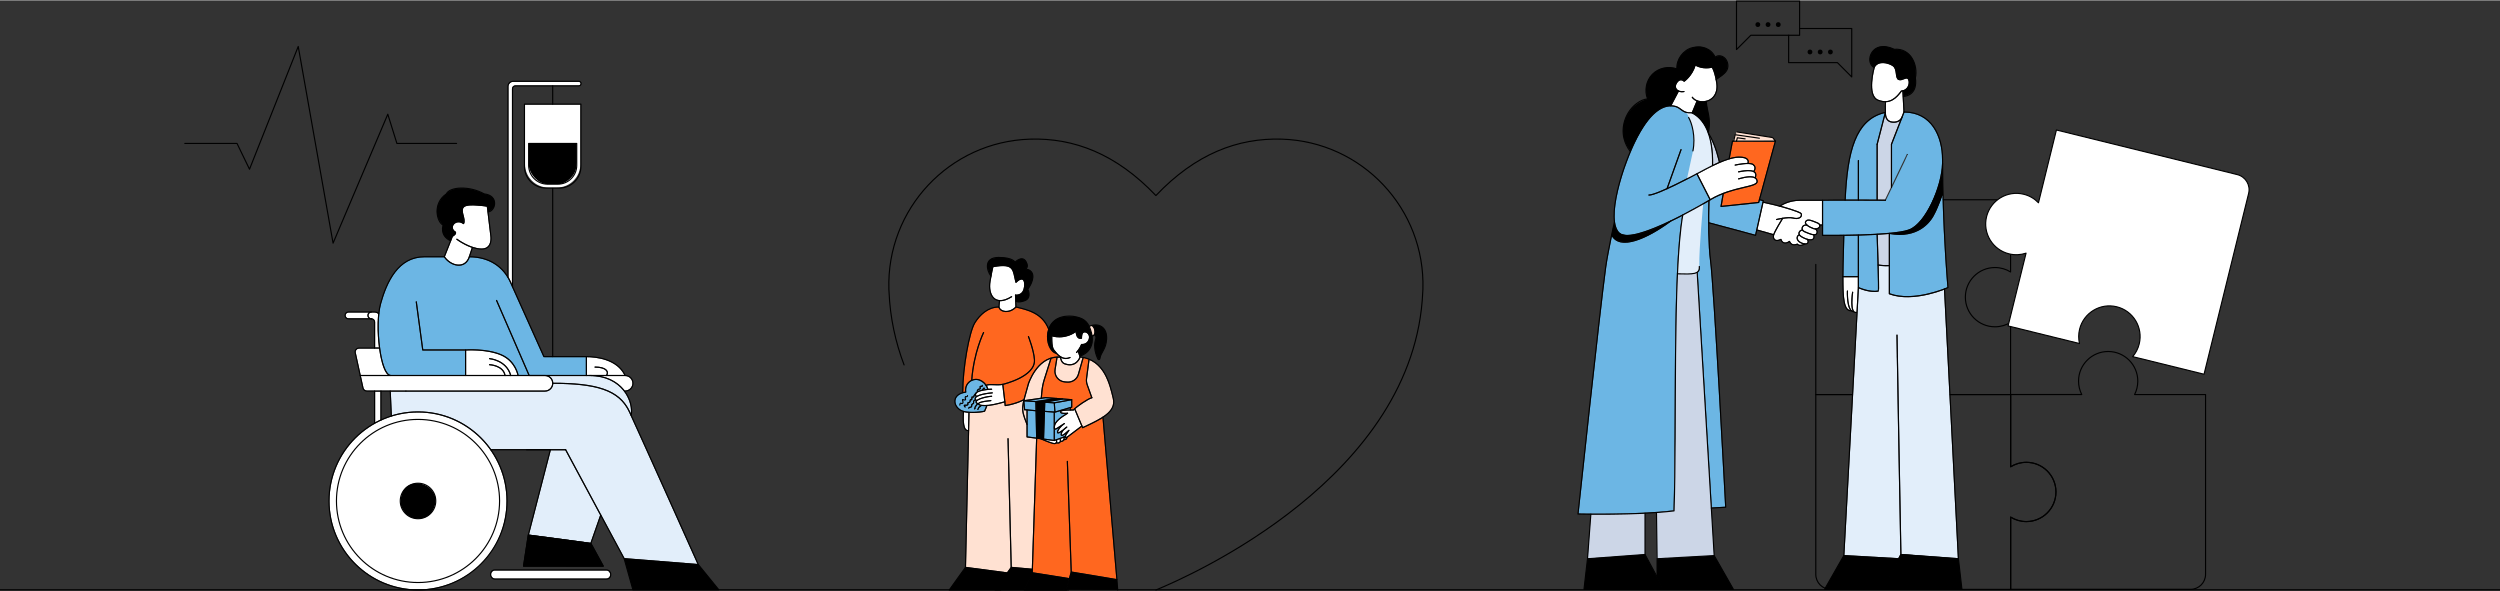<?xml version="1.0" encoding="UTF-8"?>
<svg width="1400px" height="331px" xmlns="http://www.w3.org/2000/svg" viewBox="0 0 1800 425.06">
  <rect x="0" y="0" width="1800" height="425.06" fill="#333333" stroke="none"/>
  <defs>
    <style>.cls-1{fill:#ff671f;}.cls-1,.cls-2,.cls-3,.cls-4,.cls-5,.cls-6,.cls-7{stroke-width:0px;}.cls-2{fill:#6cb6e4;}.cls-3{fill:#ccd6e7;}.cls-8,.cls-9{stroke-width:.83px;}.cls-8,.cls-9,.cls-10{stroke:#000;stroke-linecap:round;stroke-linejoin:round;}.cls-8,.cls-7{fill:#fff;}.cls-4{fill:#ffe1d2;}.cls-5{fill:#e2eefa;}.cls-6{fill:#000;}.cls-9,.cls-10{fill:none;}.cls-10{stroke-width:1.06px;}</style>
  </defs>
  <g id="Bakgrunn">
    <polyline class="cls-9" points="133.08 103.02 170.65 103.02 179.64 121.58 214.73 33.19 239.81 174.82 279.21 81.99 285.77 103.02 328.72 103.02"></polyline>
    <path class="cls-7" d="M250.92,228.91c-1.14,0-2.07-.93-2.07-2.07s.93-2.07,2.07-2.07h14.47c-.54.53-.87,1.26-.87,2.07s.34,1.54.88,2.07h-14.47Z"></path>
    <path class="cls-7" d="M267.4,228.91c-1.14,0-2.07-.93-2.07-2.07s.93-2.07,2.07-2.07h2.16c.99,0,1.95.35,2.72.97-.75,7.28-.48,16.22.55,24.19h-2.73v-18.31c0-1.49-1.22-2.71-2.71-2.71Z"></path>
    <path class="cls-7" d="M270.11,281.73h3.79v20.17c-1.29.6-2.55,1.22-3.79,1.9v-22.08Z"></path>
    <path class="cls-9" d="M267.4,229.32c-1.37,0-2.48-1.11-2.48-2.48h0c0-1.37,1.11-2.48,2.48-2.48"></path>
    <path class="cls-9" d="M832.24,424.53c25.01-10.25,186.6-81.55,192.15-214.7.03-.59.08-1.18.1-1.78,1.8-57.91-43.69-106.32-101.6-108.12-31.59-.98-62.02,10.52-90.65,40.62-28.63-30.1-59.06-41.6-90.65-40.62-57.91,1.8-103.4,50.21-101.6,108.12.02.6.07,1.18.1,1.78.78,18.78,4.67,36.33,10.84,52.65"></path>
    <polyline class="cls-9" points="1287.82 25.14 1287.82 44.85 1322.95 44.85 1333.25 55.15 1333.25 44.85 1333.25 43.36 1333.25 20.25 1295.71 20.25"></polyline>
    <circle class="cls-6" cx="1303.18" cy="37.17" r="1.74"></circle>
    <circle class="cls-6" cx="1310.53" cy="37.17" r="1.74"></circle>
    <circle class="cls-6" cx="1317.89" cy="37.17" r="1.74"></circle>
    <polygon class="cls-9" points="1295.71 .53 1295.71 25.14 1260.57 25.14 1250.28 35.43 1250.28 25.14 1250.28 23.65 1250.28 .53 1295.71 .53"></polygon>
    <circle class="cls-6" cx="1280.35" cy="17.45" r="1.74"></circle>
    <circle class="cls-6" cx="1272.99" cy="17.45" r="1.74"></circle>
    <circle class="cls-6" cx="1265.64" cy="17.45" r="1.74"></circle>
    <path class="cls-9" d="M1539.21,274.17c0,3.48-.84,6.76-2.31,9.65h51.1v129.43c0,5.97-4.84,10.81-10.81,10.81h-129.43v-51.96c3.25,2.01,7.09,3.17,11.19,3.17,11.78,0,21.33-9.55,21.33-21.34s-9.55-21.33-21.33-21.33c-4.11,0-7.94,1.17-11.19,3.17v-51.97h51.1c-1.48-2.9-2.31-6.18-2.31-9.65,0-11.78,9.55-21.33,21.33-21.33s21.33,9.55,21.33,21.33h0Z"></path>
    <path class="cls-9" d="M1382.53,143.59h65.09v51.98h0c-3.26-2.03-7.11-3.2-11.23-3.2-11.78,0-21.33,9.55-21.33,21.34s9.55,21.33,21.33,21.33c4.12,0,7.97-1.17,11.23-3.2v51.98h-51.1c1.48-2.9,2.31-6.18,2.31-9.65,0-11.78-9.55-21.33-21.33-21.33s-21.33,9.55-21.33,21.33c0,3.48.84,6.76,2.31,9.65h-51.1v-93.69"></path>
    <path class="cls-9" d="M1398.82,274.17c0,3.48-.84,6.76-2.31,9.65h51.1v52.06c3.29-2.06,7.17-3.26,11.34-3.26,11.78,0,21.33,9.55,21.33,21.33s-9.55,21.34-21.33,21.34c-4.17,0-8.05-1.2-11.34-3.27v52.06h-129.43c-5.97,0-10.81-4.84-10.81-10.81v-129.43h51.1c-1.48-2.9-2.31-6.18-2.31-9.65,0-11.78,9.55-21.33,21.33-21.33s21.33,9.55,21.33,21.33h0Z"></path>
    <path class="cls-8" d="M1610.83,125.45c6,1.48,9.67,7.55,8.19,13.55l-32.11,130.2-51.4-12.68c2.2-2.55,3.86-5.64,4.72-9.14,2.92-11.85-4.31-23.83-16.17-26.75-11.85-2.92-23.83,4.31-26.75,16.16-.86,3.5-.83,7-.07,10.29l-51.41-12.67,12.92-52.39c-3.83,1.28-8.05,1.53-12.26.49-11.85-2.92-19.09-14.9-16.17-26.75,2.92-11.85,14.9-19.09,26.75-16.16,4.21,1.03,7.83,3.21,10.62,6.13l12.92-52.39,130.2,32.11h0Z"></path>
  </g>
  <g id="Blå_oransje">
    <path class="cls-2" d="M1231.16,187.01c2.52,18.82,10.45,168.57,10.92,177.55l-9.54.55-10.15-169.09s-.01-.04-.02-.07c.17-.13.34-.26.49-.42.84-.89,1.18-2.18,1.03-3.93-.02-.23-.22-.39-.45-.38-.23.02-.4.22-.38.45.13,1.52-.12,2.57-.8,3.29-1.73,1.84-6.29,1.72-13.85,1.53h-.2c.78-16.77,1.95-31.26,3.74-41.65,8.21-4.27,15.07-8.25,18.05-10.02-.46,13.26-.16,32.39,1.15,42.17Z"></path>
    <path class="cls-7" d="M1251.8,113.29c4.08-.08,5.6.89,6.16,1.72.65.95.23,1.98.22,2.02,0,0,0,0,0,.01-3.86.04-8.64,1.09-8.93,1.16-.22.05-.36.27-.31.49s.27.36.49.31c2.8-.63,10.51-1.95,12.5-.49.76.55,1.19,1.2,1.27,1.93.11.98-.42,1.89-.71,2.31-2.06-.85-5.61-.76-10.78.3-.22.05-.37.26-.32.49.05.22.26.37.49.32,6.26-1.28,10.09-1.14,11.4.4.57.67.62,1.69.2,3-2.21-1.07-6.07-.8-11.8.87-.22.06-.34.29-.28.51.06.22.29.34.51.28,5.83-1.69,9.73-1.94,11.61-.72.7.45,1.09,1.1,1.21,1.97.26,1.9-3.71,2.84-9.2,4.13-6.51,1.53-15.4,3.63-24.02,8.69l-9.18-17.99c.63-.34,1.3-.69,2-1.06,7.86-4.19,19.73-10.51,27.47-10.65Z"></path>
    <path class="cls-7" d="M1233.56,69.13c-1.73,2.11-4.28,3.34-7.18,3.47-1.75.08-3.14-.19-4.22-.58,0,0-.01,0-.02-.01,0,0-.02,0-.03,0-2.3-.86-3.23-2.33-3.29-2.42-.12-.19-.37-.26-.57-.14-.19.12-.26.37-.14.56.06.1,1.01,1.62,3.32,2.61l-3.31,7.97c-.06-.02-.12-.04-.18-.03-3.91.31-5.64-.99-7.48-2.37-1.08-.81-2.2-1.66-3.78-2.12-.97-.28-2.02-.47-3.14-.53l5.14-9.77c1.09.42,2.41.54,3.83.29.22-.04.37-.25.33-.48-.04-.23-.25-.37-.48-.33-2.27.4-4.32-.25-5.23-1.66-.76-1.18-.59-2.71.44-4.2.79-1.14,1.65-1.75,2.54-1.81,1.23-.1,2.17.92,2.18.93.14.15.37.18.54.06.23-.16,5.63-4.04,7.97-11.47,4.99,2.8,10.43,1.76,11.77,1.44.47.81,2,3.87,3.08,10.92.6,3.92-.13,7.27-2.11,9.69Z"></path>
    <path class="cls-7" d="M1265.37,165.03l4.32-19.25c1.37.29,12.14,2.63,19.42,5.06,7.64,2.55,7.62,2.71,7.46,3.98-.06.48-.35.9-.84,1.23-1.05.7-2.76.81-4.67.28-3.6-.98-11.68.98-12.02,1.06-.22.05-.36.28-.3.5.05.19.21.31.4.31.03,0,.07,0,.1-.01.03,0,1.51-.36,3.45-.7-1.3,2.13-4.87,8.06-5.91,10.79l-11.4-3.25Z"></path>
    <path class="cls-7" d="M1301.21,174.56c-.49.52-1.88.75-4.19-.31-1.75-.8-2.74-2.04-2.66-3.33.05-.73.45-1.32,1.04-1.61.08.1.16.21.26.3.87.88,3.18,2.16,5.45,2.81.46.92.5,1.69.1,2.13Z"></path>
    <path class="cls-7" d="M1304.96,171.74c-.78.44-2.06.34-3.4-.02-.01,0-.03,0-.04-.01-2.13-.59-4.43-1.83-5.26-2.67-.83-.84-.63-1.63-.31-2.15.43-.71,1.24-1.12,1.7-1.05.31.41.75.78,1.37,1.05l.49.21c1.9.83,4.22,1.83,6.06,2.05.28,1.31.09,2.19-.61,2.59Z"></path>
    <path class="cls-7" d="M1307.67,167.78c-.92,1.58-5.24-.3-7.82-1.43l-.5-.22c-1.37-.59-1.57-1.7-1.33-2.47.28-.92,1.27-1.7,2.85-1.43,1.48,1.23,3.74,2.13,4.61,2.44.5.18.99.26,1.47.29.3.23,1.6,1.32.73,2.81Z"></path>
    <path class="cls-7" d="M1309.82,162.72c-.42,1.1-2.19,1.86-4.07,1.18-2.99-1.09-5.11-2.53-5.41-3.67-.09-.35,0-.66.26-.97.41-.47.95-.66,1.61-.66,1.23,0,2.86.67,4.74,1.44.4.16.81.33,1.22.5,1.34.53,1.95,1.35,1.63,2.18Z"></path>
    <path class="cls-7" d="M1311.81,161.35h-1.32c-.3-.58-.92-1.15-2-1.57-.42-.17-.82-.33-1.22-.49-3.2-1.31-5.73-2.34-7.29-.56-.45.51-.6,1.1-.44,1.71.08.32.26.63.48.93-1.5.09-2.48,1.04-2.8,2.05-.16.5-.16,1.06,0,1.61-.73.13-1.53.68-1.99,1.43-.44.71-.51,1.45-.24,2.15-.83.43-1.39,1.26-1.46,2.27-.11,1.64,1.06,3.18,3.14,4.13.53.24,1.04.42,1.53.56-1.14.45-2.86.85-3.78-.29-.11-.14-.3-.19-.47-.13-3.04,1.15-4.28.12-5.2-1.77-.05-.11-.16-.19-.28-.22-.12-.03-.25,0-.35.08-1.19.95-2.53,1.32-3.58.99-.9-.28-1.55-1.05-1.9-2.23-.04-.12-.12-.21-.23-.26s-.24-.04-.35.01c-1.7.88-3.11,1.02-3.95.38-.72-.54-1.03-1.66-.79-2.85.43-2.18,5.66-10.71,6.44-11.96,2.47-.38,5.37-.65,7.07-.19,2.15.58,4.1.44,5.35-.39.68-.46,1.11-1.1,1.21-1.81.26-1.98-.19-2.26-8.01-4.87-2.12-.71-4.52-1.41-6.89-2.04,1.72-1.1,6.5-3.7,13.64-3.7h15.68v17.04Z"></path>
    <path class="cls-7" d="M1352.36,71.55c-7.98-3.13-2.81-22.26-2.54-23.24.77-1.5,2.03-2.47,3.73-2.89,3.08-.76,7.07.47,9.25,2.01,1.6,1.13,1.91,3.43,2.17,5.46.26,1.97.5,3.84,1.92,4.45,1.28.55,2.67,0,3.9-.48,1.75-.69,2.52-.86,3.04.24.69,1.47.49,3.61-.49,5.23-.66,1.1-1.96,2.43-4.35,2.54-.12,0-.24.07-.31.16-3.61,4.84-8.15,9.72-16.33,6.52Z"></path>
    <path class="cls-7" d="M1370.49,80.3l-1.44,3.69h0c-.79,2.03-2.91,3.3-5.53,3.32-4.97.03-5.59-3.64-5.63-6.41v-.32c-.07-1.46-.08-6.11-.03-7.24,5.73-.3,9.24-4.84,11.36-7.68.16-.01.31-.04.46-.06l.8,14.68Z"></path>
    <path class="cls-7" d="M1336.45,224.29c-.53.12-.97.02-1.33-.32-2.09-1.94-1.3-10.59-.82-13.75.03-.23-.12-.44-.35-.47-.22-.03-.44.12-.47.35-.07.44-1.45,9.77.38,13.5-3.14-1.57-3.46-10.68-3.31-14.27,0-.23-.17-.42-.39-.43-.23-.02-.42.17-.43.39-.02.48-.4,9.92,2.34,13.76-.63-.12-1.19-.39-1.66-.84-2.87-2.73-3.13-11.55-3.14-22.84h10.35v7.42l-.95,17.52c-.07-.02-.14-.04-.22-.02Z"></path>
    <path class="cls-5" d="M1338.42,207.42c1.59.69,6.33,2.55,11.14,2.55.97,0,1.93-.08,2.88-.25.11,0,.23-.05.31-.13.12-.12.42-.45-.07-18.55.95.14,3.11.42,5.62.42.53,0,1.09-.03,1.64-.05v19.84c0,.17.11.33.27.39,4.13,1.55,8.64,2.12,13.04,2.12,5.42,0,10.69-.87,14.92-1.85,4.8-1.11,8.89-2.51,11.51-3.5l9.96,193.18-40.59-2.99c-.25-7.96-2.77-156.04-2.8-157.57,0-.23-.21-.43-.42-.41-.23,0-.41.19-.41.42.11,6.31,2.6,152.87,2.81,157.84l-1.47,2.72-38.78-2.23,10.43-191.95Z"></path>
    <path class="cls-2" d="M1402.12,206.54c-2.7,1.15-25.08,10.33-41.36,4.42v-42.69c19.53,3.34,28.29-7.59,31.17-12.47,2.75-4.67,5.4-11.92,6.65-15.56.9,35.06,3.26,63.13,3.54,66.3Z"></path>
    <path class="cls-2" d="M1356.91,81.19l-5.77,22.34s0,.03,0,.05c0,.02-.01.03-.01.05v39.83c-3.44-.02-7.95-.04-12.68-.05v-28.04c0-.23-.18-.41-.41-.41s-.41.18-.41.41v28.04c-2.9,0-5.86-.02-8.69-.02,1.58-33.61,7-57.05,27.98-62.19Z"></path>
    <path class="cls-2" d="M1312.64,168.78v-24.49c4.82-.2,44.37.02,44.79.02h0c.07,0,.14-.02.19-.05.02,0,.03-.02.04-.03.05-.04.09-.08.12-.13,0,0,.01,0,.02-.02l4.44-9.24s0,0,0,0l9.01-18.74q2.65-5.53,2.32-5.72l-.21.36-.37-.17c-.1.22-6.11,12.72-10.72,22.3v-29.16l8.92-22.91c19.95.17,27.05,18.18,27.05,33.62,0,1,0,1.98,0,2.97,0,.01,0,.02,0,.04-.43,16.94-12.01,43-23.73,47.47-11.24,4.29-57.05,3.93-61.87,3.89Z"></path>
    <path class="cls-2" d="M1352.09,208.95c-5.68.93-12.32-1.83-13.64-2.41v-37.14c4.18-.12,8.51-.28,12.7-.52.52,15.17,1.18,37.49.95,40.08Z"></path>
    <path class="cls-2" d="M1337.62,169.41v29.13h-10.34c.02-2.23.16-13.24.65-28.95,3.02-.03,6.3-.09,9.69-.18Z"></path>
    <path class="cls-3" d="M1357.29,83.03c.61,3.38,2.67,5.12,6.17,5.12.03,0,.05,0,.08,0,1.75-.01,3.3-.54,4.47-1.45l-6.53,16.79s0,.05-.01.07c0,.03-.02.05-.02.08v30.96c-2.15,4.47-3.85,8.01-4.28,8.9-.71,0-2.6-.01-5.21-.03v-39.78l5.33-20.65Z"></path>
    <path class="cls-3" d="M1351.97,168.83c2.76-.16,5.44-.36,7.96-.59v22.35c-3.21.17-6.29-.23-7.29-.39-.15-5.44-.37-12.42-.68-21.38Z"></path>
    <path class="cls-1" d="M1247.71,101.77h30.07l-11.86,43.38-26.27,2.77,1.47-8.59c5.36-2.04,10.46-3.25,14.59-4.22,6.14-1.45,10.2-2.4,9.83-5.05-.14-1-.6-1.78-1.34-2.36.6-1.69.5-3.03-.3-3.97-.19-.22-.41-.42-.67-.59.36-.54.92-1.59.79-2.78-.11-.97-.65-1.81-1.6-2.51-.72-.52-1.95-.75-3.38-.8.13-.49.28-1.52-.38-2.5-.98-1.45-3.3-2.16-6.87-2.09-1.9.04-4.04.43-6.29,1.07l2.21-11.76Z"></path>
    <path class="cls-4" d="M1247.89,101.38l1.44-4.78s.6-.18.64-.17.29-1.74.29-1.74l25.93,4.04,1.89,2.46-30.19.19Z"></path>
    <path class="cls-3" d="M1237.56,116.44c-1.38.6-2.76,1.24-4.11,1.89.15-7.5-.59-14.14-2.12-19.73,3.83,7.32,5.86,16.08,6.24,17.85Z"></path>
    <path class="cls-2" d="M1179.12,98.55c11.19-21.26,21.05-23.53,27.34-21.69,1.43.42,2.44,1.18,3.51,1.98,1.86,1.4,3.78,2.84,7.93,2.54,9.81,4.42,15.17,18.02,14.71,37.34-3.13,1.53-6.12,3.12-8.68,4.48-.83.44-1.62.86-2.36,1.25,0,0,0,0,0,0,0,0,0,0,0,0-.18.09-10.95,5.91-20.57,10.35l9.72-27.17c.08-.21-.03-.45-.25-.53-.22-.08-.45.03-.53.25l-9.99,27.93c-5.53,2.52-10.53,4.48-12.67,4.48h-.04c-.25-.03-.42.18-.42.41,0,.23.18.41.41.42h.04c5.85,0,30.8-13.32,34.31-15.21l9.2,18.02c-2.18,1.31-14.87,8.82-28.46,15.31-19.54,9.32-32.02,12.33-36.11,8.68-1.88-1.68-2.95-4.43-3.42-7.9,0-.07,0-.13-.03-.19-1.96-15.61,8.4-45.65,16.34-60.75Z"></path>
    <path class="cls-2" d="M1136.59,369.45c.95-8.95,15.65-146.36,19.91-177.42.81-5.9,2.61-15.01,4.07-22.09,1.36,2.18,3.35,3.6,5.93,4.23,1.01.25,2.12.37,3.31.37,7.93,0,19.74-5.38,33.2-15.23,2.75-1.32,5.45-2.66,8.02-4-1.76,10.45-2.91,24.86-3.67,41.49,0,.02-.01.05-.01.07,0,.02,0,.03,0,.05-1.35,29.43-1.49,65.75-1.61,99.26-.1,26.46-.2,51.45-.84,71.02-25.66,3.04-63.76,2.34-68.32,2.24Z"></path>
    <path class="cls-2" d="M1263.7,168.7l-33.06-8.89c-.03-5.47.04-10.85.21-15.48.34-.2.58-.35.69-.42h0c2.89-1.73,5.81-3.1,8.67-4.24l-1.48,8.64c-.02.13.02.26.11.35.08.08.19.13.3.13.01,0,.03,0,.04,0l27.09-2.85c.17-.02.31-.14.36-.3l.46-1.67c.48.13,1.33.35,2.04.54l-5.43,24.2Z"></path>
    <path class="cls-5" d="M1214.1,80.82c4.59,6.25,6.61,19.9,4.8,27.98-1.82,8.08-4.28,19.68-4.28,19.68l18.43-9.24s-.03-15.29-3.1-23.48c-3.08-8.19-7.59-12.22-9.92-13.7-1.76-1.26-2.09-1.11-2.09-1.11l-3.83-.12Z"></path>
    <path class="cls-5" d="M1211.45,154.66l14.86-8.21s-3.07,31.85-2.83,45.19c.09,3.97-1.9,4.63-5.92,5.21-4.02.58-9.78-.05-9.78,0s1.41-29.1,3.68-42.19Z"></path>
    <path class="cls-3" d="M1207.77,196.85s8.74.78,14.21-.8c.73,12.37,12.23,204.15,12.23,204.15,0,0-41.53,2.36-41.31,2.1s-.22-33.53-.22-33.53l12.53-1.25.88-51.08.35-68.36s.83-46.45,1.34-51.22Z"></path>
    <path class="cls-3" d="M1145.41,370.01s31.56.11,38.98-.75c-.05,19.87,0,29.72,0,29.72l-41.26,2.89,2.29-31.86Z"></path>
    <path class="cls-6" d="M1208.49,65.26l-5.61,10.86s-4.93-1.55-12.79,6.07c-7.86,7.62-16.04,26.19-16.04,26.19,0,0-8.37-8.28-4.35-21.38,4.02-13.09,16.58-16.04,16.58-16.04,0,0-4.34-10.36,3.69-17.95,8.03-7.59,17.41-3.63,17.41-3.63,0,0-1.32-11,11.5-15.38,10.93-3.43,16.08,7.03,16.08,7.03,4.78-2.98,8.8,1.61,8.94,5.44s-1.91,6.93-7.91,10.26c-1.17-4.72-3.2-8.67-3.2-8.67,0,0-6.6,1.96-12.2-1.59-1.91,7.57-7.81,11.63-7.81,11.63,0,0-1.61-1.76-3.63-.69-2.02,1.07-4.77,5.93-.65,7.85Z"></path>
    <path class="cls-6" d="M1221.98,72.38l-3.72,8.74s8.12,4.29,11.49,13.82c1.92-5.49.25-13.42.25-13.42l-1.5-8.73s-3.02.83-6.53-.41Z"></path>
    <path class="cls-6" d="M1349.1,48.25s-6.06-4-.52-11.81c5.26-6.5,15.31-1.2,15.31-1.2,10.64.24,12.83,6.24,14.04,8.88,1.21,2.64,1.8,7.28,1.15,11.7.59,6.91-.64,11.41-8.59,13.3l-.31-4.14s4.2-.8,4.44-5.32c.24-4.52-2.07-4.02-4.25-3.27s-3.55,1.3-4.56-1.16c-1-2.46.52-7.62-5.47-9.55-5.99-1.93-8.83-.41-11.24,2.56Z"></path>
    <polygon class="cls-6" points="1313.69 424.07 1327.55 399.77 1367.05 402.03 1355.11 424.07 1313.69 424.07"></polygon>
    <path class="cls-6" d="M1367.05,402.03c.58-.57,1.6-3.41,1.6-3.41l41.42,3.41,2.53,22.04h-57.48s11.94-22.04,11.94-22.04Z"></path>
    <polygon class="cls-6" points="1143 402.03 1140.47 424.01 1197.95 424.53 1184.41 398.98 1143 402.03"></polygon>
    <path class="cls-6" d="M1193.11,402.03l-.08,13.22s4.34,9.35,4.92,9.28,50.11-.46,50.11-.46l-13.86-24.31-41.1,2.27Z"></path>
    <path class="cls-6" d="M1201.93,159.36s-38.74,21.09-39.39.99c-2.03,4.7-2.19,8.68-2.19,8.68,0,0,3.42,7.79,16.96,3.87,13.53-3.92,24.62-13.54,24.62-13.54Z"></path>
    <path class="cls-6" d="M1398.65,123.12l.3,15.47s-3.43,11.04-7.95,17.92c-5.67,8.63-18.01,14.36-29.14,11.12,13.9-1.21,16.84-4.28,20.67-8.54,3.83-4.26,11.63-16.85,16.12-35.96Z"></path>
    <polygon class="cls-9" points="1193.11 402.03 1193.11 415.1 1197.95 424.07 1248.06 424.07 1234.21 399.77 1193.11 402.03"></polygon>
    <polyline class="cls-9" points="1143 402.03 1184.41 398.98 1197.95 424.07 1145.71 424.07 1140.47 424.07 1143 402.03 1145.41 370.01"></polyline>
    <line class="cls-9" x1="1184.41" y1="398.98" x2="1184.41" y2="369.26"></line>
    <line class="cls-9" x1="1193.11" y1="402.03" x2="1192.67" y2="368.76"></line>
    <line class="cls-9" x1="1234.21" y1="399.77" x2="1221.98" y2="196.05"></line>
    <path class="cls-9" d="M1187.24,140.18c6.03.07,34.53-15.36,34.53-15.36l9.57,18.74s-55.08,33.35-65.39,24.14c-10.31-9.21,2.46-49.69,12.8-69.34,10.34-19.65,20.12-24.15,27.82-21.9,4.05,1.18,4.95,5.02,11.4,4.5,8.93,3.96,15.59,16.03,15.05,37.88"></path>
    <line class="cls-9" x1="1210.34" y1="107.5" x2="1200.28" y2="135.6"></line>
    <path class="cls-9" d="M1162.4,159.46s-4.8,21.6-6.3,32.52c-4.44,32.32-19.96,177.87-19.96,177.87,0,0,41.64,1.04,69.17-2.27,2-59.44-1.17-170.33,6.28-213.03"></path>
    <path class="cls-9" d="M1230.45,144.09c-.52,13.99-.15,33.41,1.12,42.86,2.62,19.55,10.95,178,10.95,178l-10.36.6"></path>
    <line class="cls-9" x1="1202.88" y1="75.93" x2="1208.49" y2="65.26"></line>
    <line class="cls-9" x1="1221.98" y1="72.38" x2="1218.35" y2="81.13"></line>
    <path class="cls-9" d="M1218.47,69.79s2.09,3.48,7.93,3.22,11-4.99,9.68-13.63-3.3-11.33-3.3-11.33c0,0-6.55,1.87-12.2-1.59-2.24,7.71-7.97,11.76-7.97,11.76,0,0-2.67-2.93-5.36.93-2.69,3.86.44,7.35,5.19,6.51"></path>
    <path class="cls-9" d="M1221.77,124.83c7.73-4.07,21.35-11.79,30.02-11.95s6.77,4.31,6.77,4.31"></path>
    <path class="cls-9" d="M1249.33,118.6s10.25-2.31,12.84-.42c2.98,2.18.45,5.08.45,5.08"></path>
    <path class="cls-9" d="M1251.79,123.45c4.87-.99,14.53-2.48,11.97,4.28"></path>
    <path class="cls-9" d="M1251.79,128.52c4.56-1.32,12.68-3.19,13.34,1.59.66,4.78-17.25,3.56-33.8,13.45"></path>
    <path class="cls-9" d="M1215.82,84.37c2.33,3.91,5.15,13.79,3.08,24.02"></path>
    <path class="cls-9" d="M1207.77,196.9c11.3.28,16.2.52,15.71-5.25"></path>
    <path class="cls-9" d="M1228.51,72.71c.19,4.11,1.57,8.09,2.05,12.18.41,3.49.23,7.07-.63,10.48,5.55,8.61,8.09,21.3,8.09,21.3"></path>
    <path class="cls-9" d="M1235.66,56.96c2.68-2.04,5.85-3.72,7.47-6.37h0c1.42-2.32,1.18-5.3-.21-7.64-1.94-3.27-6.15-3.94-7.98-1.93-2.79-6.31-9.58-8.61-16.28-6.98-6.7,1.63-11.73,8.46-11.3,15.34-5.95-2.28-13.18-.69-17.64,3.86-4.45,4.56-5.87,11.83-3.46,17.72-2.73.24-5.3,1.47-7.52,3.07-7.72,5.53-11.65,15.89-9.52,25.16.81,3.51,2.42,6.79,4.61,9.64"></path>
    <path class="cls-9" d="M1279.13,157.79s8.27-2.03,11.81-1.07c3.54.96,5.83-.25,6.04-1.86s.08-1.81-7.73-4.42c-7.81-2.61-19.52-5.08-19.63-5.1"></path>
    <path class="cls-9" d="M1281.51,148.18s5.32-4.28,14.62-4.28h16.1v25.29s50.4.68,62.43-3.91c12.02-4.59,23.57-30.95,24-47.84"></path>
    <path class="cls-9" d="M1308.34,160.16c-3.65-1.45-6.5-2.93-8.04-1.16-1.54,1.77,1.6,3.94,5.32,5.29,3.72,1.35,6.9-2.47,2.73-4.13Z"></path>
    <path class="cls-9" d="M1301.03,161.84c-3.51-.68-4.86,3.37-1.84,4.67,3.02,1.3,7.67,3.47,8.84,1.47,1.17-2-.93-3.41-.93-3.41"></path>
    <path class="cls-9" d="M1297.87,165.45c-1.25-.4-3.87,1.89-1.91,3.88s11.66,6.14,9.96-.55"></path>
    <path class="cls-9" d="M1295.54,168.8c-2,.61-2.68,4.02,1.3,5.84s6.08.27,4.57-2.53"></path>
    <path class="cls-9" d="M1283.51,156.93s-6.11,9.82-6.59,12.26,1.04,5.14,5.34,2.92c.95,3.19,3.87,3.26,6.14,1.45,1.03,2.12,2.48,3.2,5.71,1.98,1.67,2.09,5.41-.13,5.41-.13"></path>
    <line class="cls-9" x1="1277.03" y1="168.78" x2="1265.15" y2="165.39"></line>
    <path class="cls-9" d="M1244.96,114.1l2.4-12.75h30.95s-1.92-2.59-2.13-2.59-25.52-4.01-25.52-4.01"></path>
    <polyline class="cls-9" points="1266.73 99.26 1249.33 96.75 1248.24 101.36"></polyline>
    <polyline class="cls-9" points="1256.48 99.72 1250.88 98.95 1250.28 101.33"></polyline>
    <polyline class="cls-9" points="1240.75 139.02 1239.15 148.38 1266.24 145.53 1278.31 101.36"></polyline>
    <path class="cls-9" d="M1266.8,143.46s2.81.75,2.81.75l-5.61,25-33.78-9.08"></path>
    <path class="cls-9" d="M1349.44,48.16s-5.82,20.41,2.77,23.78c8.59,3.37,13.32-1.99,16.81-6.66,4.94-.23,6.5-5.55,5.19-8.36-1.31-2.8-4.6,1.14-7.14.04s-.7-7.52-4.02-9.87-10.94-4.19-13.61,1.06Z"></path>
    <path class="cls-9" d="M1369.44,84.15c-.89,2.28-3.21,3.57-5.91,3.59-6.4.05-6-5.99-6.05-7.12-.07-1.58-.09-7.56,0-7.59"></path>
    <line class="cls-9" x1="1370.08" y1="65.14" x2="1370.91" y2="80.37"></line>
    <line class="cls-9" x1="1351.54" y1="143.46" x2="1351.54" y2="103.63"></line>
    <path class="cls-9" d="M1312.22,143.9c2.5-.24,45.2,0,45.2,0"></path>
    <path class="cls-9" d="M1357.42,143.9s15.96-33.2,15.94-33.16"></path>
    <line class="cls-9" x1="1361.86" y1="103.63" x2="1361.86" y2="134.68"></line>
    <path class="cls-9" d="M1370.91,80.37c19.55,0,27.74,17.01,27.74,34.04,0,48.84,3.91,92.39,3.91,92.39,0,0-24.57,11.06-42.21,4.45v-43.47c20.72,3.76,29.15-8.66,31.22-12.19,3.79-6.44,7.36-17.7,7.36-17.7"></path>
    <polygon class="cls-9" points="1367.05 402.03 1361.24 412.7 1355.11 424.07 1313.69 424.07 1327.55 399.77 1367.05 402.03"></polygon>
    <polyline class="cls-9" points="1410.06 402.03 1368.65 398.98 1355.11 424.07 1407.35 424.07 1412.59 424.07 1410.06 402.03 1400.05 207.83"></polyline>
    <path class="cls-9" d="M1368.65,398.98c-.15-1.49-2.81-157.94-2.81-157.94"></path>
    <line class="cls-9" x1="1327.55" y1="399.77" x2="1338.04" y2="206.8"></line>
    <line class="cls-9" x1="1338.04" y1="115.36" x2="1338.04" y2="143.78"></line>
    <path class="cls-9" d="M1351.54,168.43s1.42,40.88.89,40.88c-6.58,1.22-14.4-2.51-14.4-2.51v-37.82"></path>
    <line class="cls-9" x1="1361.86" y1="103.63" x2="1370.91" y2="80.37"></line>
    <path class="cls-9" d="M1349.34,48.39c-7.12-3.91-1.82-20.86,14.55-13.14,11.92-1.04,17.18,11.5,15.19,20.58,1.66,11.59-6.26,13.3-8.59,13.3"></path>
    <path class="cls-9" d="M1327.53,169.22c-.56,17.97-.67,29.73-.67,29.73h11.17"></path>
    <path class="cls-9" d="M1351.54,103.63l5.94-23c-21.6,4.83-27.36,27.66-28.99,63.16"></path>
    <path class="cls-9" d="M1326.86,198.96c0,15.6.5,24.87,6.17,24.58"></path>
    <path class="cls-9" d="M1330.15,209.31s-.62,14.09,4.26,14.9"></path>
    <path class="cls-9" d="M1333.89,210.16s-2.38,15.68,2.65,14.54"></path>
    <path class="cls-9" d="M1202.91,158.89c-17.56,12.87-36.88,21.28-42.5,9.89"></path>
    <path class="cls-9" d="M1360.34,190.98c-4.13.28-8.11-.42-8.11-.42"></path>
    <line class="cls-9" x1="1310.22" y1="161.76" x2="1312.22" y2="161.76"></line>
    <path class="cls-7" d="M705.04,290.65s-.07-.11-.01-.25c.28-.68,4.56-1.47,8.4-1.79.23-.02.4-.22.38-.44-.02-.23-.21-.39-.44-.38-1.95.16-8.27.79-9.05,2.23-.21-.06-.52-.18-.82-.43-.36-.31-.3-.51-.27-.6.46-1.39,5.99-3.21,10.76-3.53.23-.02.4-.21.38-.44-.02-.23-.21-.39-.44-.38-3.64.24-8.77,1.48-10.73,3.12,0,0,0,0,0,0-.79-.7-.65-1.12-.6-1.26.57-1.69,6.61-3.12,11.87-3.48.23-.02.4-.21.38-.44-.02-.23-.21-.4-.44-.38-2.56.17-8.49.94-11.23,2.61-.42-.58-.52-1.08-.29-1.53.96-1.91,7.18-2.86,11.08-2.89.23,0,.41-.19.41-.42,0-.23-.19-.41-.41-.41h0c-.6,0-1.43.04-2.36.12-.31-.86-.56-1.45-.74-1.8-.09-.16-.18-.32-.28-.47,1.37-.44,3.05-.37,4.96-.28,1.82.08,3.87.16,6.1-.17l1.4,11.79c-1.45.41-7.3,2.03-11.14,2.44-3.3.35-6.37.11-6.85-.53Z"></path>
    <path class="cls-7" d="M759.31,251.83l-.38-.49c-1.23-1.56-1.34-6.84-1.27-9.32,8.43,2.15,14.8-1.65,16.8-3.08.08,1.14.39,3.15,1.62,4.18.71.59,1.61.78,2.67.55.2-.04.34-.22.33-.43-.06-1.05.08-3.84,1.48-4.15.87-.19,1.98.27,2.69,1.11.53.63,1.3,2.01.44,4.14-1.39,3.45-4.76,3.03-4.9,3.01-.19-.02-.38.09-.45.27-.01.03-1.04,2.89-3.54,5.63-.15.17-.14.43.03.58.17.15.43.14.58-.03.22-.24.41-.47.61-.71.16.54.51,1.55,1.26,3.58-.24.62-1.4,3.34-4.01,4.61-1.86.9-4.08.9-6.59-.02-1.85-.68-2.44-2.8-2.62-3.85,1,.51,2.11.85,3.32.85,1,0,2.06-.22,3.19-.74.21-.1.3-.34.2-.55-.1-.21-.34-.3-.55-.2-5.26,2.43-9.09-2.57-10.93-4.97Z"></path>
    <path class="cls-7" d="M758.15,318.58c-1.33-.32-3.91-1.33-5.91-2.16l6.79.89s.04,0,.05,0h0s0,0,0,0c.05,0,.09,0,.14-.02l1.13-.4c.06.82-.04,1.36-.32,1.61-.31.28-.94.31-1.88.08Z"></path>
    <path class="cls-7" d="M762.57,318.09c-.38.23-.9.26-1.47.11.13-.5.12-1.07.07-1.61l1.78-.64c.1.35.2.88.14,1.37-.04.31-.22.59-.52.76Z"></path>
    <path class="cls-7" d="M763.93,317.09c0-.54-.1-1.07-.2-1.41l1.87-.67c.29.43.18.96-.08,1.33-.34.5-.96.88-1.59.74Z"></path>
    <path class="cls-7" d="M767.49,315.48c-.21.23-.52.35-.91.38.05-.28.03-.56-.05-.83.02.04.04.08.07.11.14.15.32.23.55.23.14,0,.3-.04.48-.1-.04.07-.08.14-.14.21Z"></path>
    <path class="cls-7" d="M768.77,313.67c-1.13.82-1.52.87-1.55.91-.07-.33.51-1.91,2.73-4.74.13-.17.11-.41-.04-.56-.16-.15-.4-.15-.56,0-3.75,3.44-4.63,3.64-4.82,3.58,0,0-.13-.16.03-.95.17-.86.78-1.71,1.46-2.43.99-.77,1.87-1.53,2.33-1.94.16-.14.19-.39.06-.56-.13-.17-.37-.22-.55-.1-.08.05-1.27.82-2.35,1.94-1.68,1.3-3.22,2.28-3.68,2.21,0,0-.05-.09.01-.4.26-1.2,2.05-3.83,4.61-5.5.04-.03.09-.06.13-.08.19-.12.25-.38.13-.57-.12-.19-.38-.25-.57-.13l-.13.08c-1,.65-1.89,1.24-2.66,1.76-1.61,1.08-3.43,2.3-3.74,2.09-.03-.02-.25-.23.07-2.07.4-2.3,3.66-5.35,9.17-8.59.02,0,.03-.03.04-.04.03-.02.05-.04.07-.06.02-.02.02-.05.04-.07.01-.02.03-.05.03-.07,0-.03,0-.06,0-.09,0-.02,0-.04,0-.06,0,0,0,0,0,0,0-.02-.01-.05-.02-.07,0-.03-.01-.06-.03-.08,0,0,0,0,0,0-.01-.02-.03-.03-.04-.04-.02-.03-.04-.05-.06-.07-.02-.02-.05-.03-.08-.04-.02,0-.04-.02-.06-.03-.04-.01-.07-.01-.11-.01-.02,0-.03,0-.04,0,0,0,0,0-.01,0h0c-2.27.23-4.44,0-4.55-.48-.03-.13,0-.19.05-.25.63-.77,4.79-.84,8.79-.81.11.02.24-.05.32-.14.12-.14.26-.29.43-.45l4.86,11.59c-1.34,1.02-8.02,6.12-9.69,7.33Z"></path>
    <path class="cls-7" d="M720.24,216.63c2.12,0,4.85-.74,8.32-2.91.19-.12.25-.37.13-.57s-.37-.25-.57-.13c-4.8,2.99-8.8,3.58-11.57,1.72-3-2.02-4.3-6.97-3.31-12.6,1.3-7.42,1.83-9.53,1.99-10.06,13.01-2.33,13.69.93,15.03,7.39.24,1.16.49,2.36.83,3.65.04.14.15.25.29.29.14.04.3,0,.4-.11,1.92-1.94,3.49-2.71,4.43-2.14,1.39.83,1.46,4.29.66,6.88-1.35,4.37-5.48,3.81-5.65,3.78-.01,0-.03,0-.04,0-.01,0-.02,0-.04,0-.01,0-.03,0-.04.01-.03,0-.06.01-.08.02-.02,0-.04.02-.06.03-.03.01-.05.03-.07.05-.02.02-.03.03-.05.05-.02.02-.03.04-.04.07-.01.02-.02.05-.03.08,0,.01-.01.03-.01.04,0,.01,0,.03,0,.04,0,.01,0,.02,0,.04l.32,8.36c-2.85,2.92-6.29,3.35-8.38,2.81-1.61-.42-2.72-1.39-3.08-2.68l.39-4.11c.08,0,.15.02.23.02Z"></path>
    <path class="cls-7" d="M695.69,308.9c-1.94-1.75-1.89-7.77-1.64-12.39.97.24,2.06.39,3.2.48l-.28,12.37c-.49.01-.91-.13-1.28-.46Z"></path>
    <path class="cls-7" d="M436.43,416.27h-79.91c-1.59,0-2.88-1.29-2.88-2.88s1.29-2.88,2.88-2.88h79.91c1.59,0,2.88,1.29,2.88,2.88s-1.29,2.88-2.88,2.88Z"></path>
    <path class="cls-2" d="M763.22,296.58c.22,1,1.99,1.23,3.52,1.23.09,0,.17,0,.26,0-3,1.88-6.15,4.26-7.5,6.64v-7.55h.01s.02,0,.04,0h.01s.02,0,.03,0c.03,0,.06,0,.08-.02l3.69-1.09c-.14.24-.2.51-.14.8Z"></path>
    <path class="cls-2" d="M761,311.16c.07.37.32.62.68.69.5.09,1.38-.32,2.33-.93-.12.27-.21.55-.27.83-.12.63-.21,1.5.37,1.82.51.29,1.29.1,3.25-1.47-.35.59-.65,1.18-.81,1.69l-7.06,2.52v-7.2c.62.1,1.5-.37,2.96-1.33-1.02,1.35-1.6,2.65-1.46,3.38Z"></path>
    <polygon class="cls-2" points="751.77 315.53 752.4 296.36 758.67 296.82 758.67 316.43 751.77 315.53"></polygon>
    <path class="cls-2" d="M749.7,286.89s.01,0,.02,0c0,0,.01,0,.02,0l3.06-.44,4.22.33-11.24,1.69s0,0-.01,0l-4.77-.33,8.7-1.26Z"></path>
    <polygon class="cls-2" points="768.44 287.68 759.06 289.39 755.5 289.15 765.01 287.41 768.44 287.68"></polygon>
    <polygon class="cls-2" points="759.92 295.93 759.52 290.15 771.21 288.02 771.21 292.6 759.92 295.93"></polygon>
    <polygon class="cls-2" points="738.11 294.34 737.56 288.74 745.44 289.28 745.56 295.03 738.11 294.34"></polygon>
    <polygon class="cls-2" points="752.62 289.78 758.69 290.2 759.1 296.02 752.43 295.54 752.62 289.78"></polygon>
    <polygon class="cls-2" points="739.89 305.4 739.89 305.4 739.89 295.33 745.57 295.86 745.97 314.77 739.89 313.97 739.89 305.4"></polygon>
    <path class="cls-2" d="M770.25,293.75v.77c-1.15.01-2.12.04-2.94.09l2.94-.87Z"></path>
    <path class="cls-4" d="M740.87,276.19c.02-.07,1.51-4.7,4.75-9.32,2.25-3.21,5.72-6.91,10.5-8.62l-4.6,14.57c-.93,2.94-1.54,5.99-1.81,9.06l-.37,4.24-11.69,1.68c.43-1.76,1.01-3.8,1.73-6.32.45-1.57.94-3.32,1.49-5.29Z"></path>
    <path class="cls-4" d="M739.07,295.26v7.98c-2.09-5.38-2.69-8.15-2.1-12.11l.35,3.63s0,.01,0,.02c.01.09.05.17.12.23,0,0,.02.02.03.02.06.05.13.09.22.1l1.37.13Z"></path>
    <path class="cls-4" d="M766.41,262.07c1.36.5,2.65.75,3.85.75s2.35-.25,3.39-.76c2.73-1.33,3.98-3.97,4.35-4.89.47.06.94.13,1.39.22l-3.36,11.78c-.94,3.31-4.12,5.53-7.54,5.29l-1.74-.12c-2.04-.14-3.95-1.15-5.22-2.75-1.27-1.61-1.81-3.69-1.49-5.71l1.39-8.57h1.78c.13,1.04.72,3.87,3.19,4.78Z"></path>
    <path class="cls-4" d="M800.97,285.79l.2.84c2.25,9.37-8.03,14.2-21.04,20.3l-.44.2-5.44-12.99c2.93-2.6,9.32-6.85,11.99-7.66,0,0,0,0,0,0,0,0,0,0,.01,0,.02,0,.04-.03.06-.04.02-.01.05-.02.07-.04.02-.02.03-.04.05-.06.02-.02.03-.04.04-.06.01-.02.02-.05.02-.08,0-.03.02-.05.02-.08s0-.05,0-.08c0-.02,0-.05,0-.07,0,0,0,0,0,0,0,0,0,0,0,0l-3.33-9.32c-.49-1.37-.65-2.85-.46-4.29l1.74-13.4c11.29,5.03,14.48,18.37,16.51,26.85Z"></path>
    <path class="cls-1" d="M793.8,300.84l9.94,115.8c-.74-.16-2.1-.39-4.62-.81l-27.43-4.57-2.78-79.31c0-.23-.2-.4-.43-.4-.23,0-.41.2-.4.43l2.79,79.58-1.21,4.37-26.02-4.15,3.15-96.07,2.38.31c.58.25,6.42,2.79,8.79,3.36.48.12.9.17,1.27.17.58,0,1.02-.15,1.36-.45.05-.05.1-.11.14-.16.36.11.7.18,1.03.18.46,0,.89-.11,1.25-.33.36-.22.63-.54.78-.9.14.03.27.04.41.04.82,0,1.59-.5,2.02-1.14.03-.04.05-.08.07-.13.05,0,.11.01.16.01.69,0,1.28-.23,1.67-.65.31-.34.47-.79.46-1.23.21-.13.44-.29.69-.47,1.61-1.17,7.86-5.93,9.54-7.21l.31.73c.04.1.13.18.23.23.05.02.1.03.15.03.06,0,.12-.01.18-.04l.83-.39c5.01-2.35,9.63-4.52,13.32-6.84Z"></path>
    <path class="cls-1" d="M780.2,257.55c1.24.27,2.4.63,3.49,1.06-.01.03-.03.06-.03.09l-1.75,13.53c-.2,1.57-.03,3.19.5,4.68l3.19,8.93c-3.07,1.13-9.33,5.34-12.12,7.9,0,0,0,0-.01.01-.3.27-.57.53-.77.76-.57,0-1.1,0-1.61,0v-1.01l.66-.2c.18-.05.3-.21.3-.4v-5.39s0-.03-.01-.05c0-.04,0-.07-.02-.1,0-.02-.02-.04-.03-.06-.02-.03-.04-.06-.06-.08,0,0-.01-.02-.02-.02-.01,0-.02-.01-.03-.02-.03-.02-.06-.03-.09-.05-.02,0-.04-.02-.07-.02-.01,0-.02-.01-.04-.01l-6.49-.51c-.06-.02-.13-.03-.2-.02h-.02s-4.05-.32-4.05-.32c-.07-.03-.14-.05-.22-.04h-.09s-7.82-.6-7.82-.6l-2.6.37.36-4.05c.27-3.01.86-6,1.77-8.88l4.78-15.13c1.11-.32,2.28-.53,3.52-.6l-1.36,8.4c-.36,2.25.24,4.57,1.65,6.35,1.42,1.79,3.53,2.9,5.81,3.06l1.74.12c.19.01.38.02.57.02,3.59,0,6.83-2.41,7.83-5.91l3.37-11.83Z"></path>
    <path class="cls-4" d="M698.07,297.05c.68.04,1.37.06,2.06.06,3.63,0,7.24-.46,8.87-.9.12-.03.21-.11.27-.22.64-1.35,1.37-3.29,1.6-3.9.56-.04.96-.08,1.11-.09,3.8-.4,9.49-1.96,11.14-2.43l.21,2.22c.01.11.07.21.16.28.07.06.16.09.26.09.02,0,.04,0,.06,0,6.23-.88,11.06-3,12.89-3.9-1.49,6.32-.94,9.01,2.38,17.21v8.86c0,.21.15.38.36.41l6.54.86-3.07,93.57-14.43-1.29-2.28-92.26c0-.23-.19-.4-.42-.4-.23,0-.41.19-.4.42l2.28,92.58-2.59,3.61-29.52-3.93,2.52-110.84Z"></path>
    <path class="cls-1" d="M702.2,232.38c2.57-4.13,8.13-11.03,16.69-11.19.5,1.46,1.79,2.55,3.6,3.02,3.02.78,6.58-.39,9.14-2.98l.6.14c8,1.92,17.96,4.31,22.4,15.37,0,.02.03.04.04.06-.26.79-.47,1.61-.62,2.49-1.16,6.99,1.83,14.06,6.41,15.24.61.67,1.3,1.34,2.07,1.93h-1.44s0,0,0,0c0,0,0,0,0,0-14.82.48-20.94,19.29-21,19.48,0,0,0,0,0,0,0,0,0,0,0,0-.55,1.98-1.04,3.73-1.49,5.3-.66,2.34-1.21,4.27-1.64,5.95-.89.47-5.93,3.02-12.84,4.07l-.22-2.28s0,0,0,0c0,0,0,0,0,0l-1.44-12.18c1.36-.34,6.47-1.71,11.45-4.19,7.76-3.86,11.68-8.67,11.33-13.9-.45-6.77-4.2-16.38-4.36-16.78-.08-.21-.32-.31-.53-.23-.21.08-.32.32-.23.53.04.1,3.87,9.89,4.31,16.54.79,11.85-22.26,17.26-22.48,17.31-2.3.4-4.45.3-6.35.22-2.09-.09-3.9-.17-5.45.39-1.16-1.66-2.71-2.91-4.55-3.65-1.76-.7-3.71-.69-5.47-.05,1.47-19.28,8.37-33.49,8.44-33.63.1-.2.02-.45-.19-.55-.21-.1-.45-.02-.55.19-.07.15-7.14,14.7-8.56,34.37-.5.25-.97.53-1.42.89-2.23,1.79-3.3,4.49-2.95,7.47-.46.07-.89.17-1.31.27.01-16.72,4.61-43.12,8.65-49.61Z"></path>
    <path class="cls-2" d="M693.68,295.55s-.01,0-.02,0c-.4-.12-.78-.25-1.11-.4-3.14-1.47-5.02-4.47-4.58-7.28.45-2.87,3.15-4.84,7.41-5.38.11-.01.21-.07.28-.16s.09-.2.08-.31c-.45-2.84.49-5.43,2.59-7.11,1.98-1.58,4.63-2,6.93-1.08,2.08.83,3.76,2.37,4.86,4.45.15.28.36.79.62,1.5-.81.08-1.67.2-2.52.35.05-.08.1-.16.13-.25.05-.15.12-.23.11-.25,0,0,.01.01.02.02.15.17.41.19.58.05.17-.15.19-.41.05-.58-.28-.33-.6-.33-.76-.3-.34.06-.63.36-.78.79-.11.3-.38.5-.34.5h0c-.16.03-.27.15-.32.29-1.05.24-2.04.55-2.86.94,0-.02,0-.04,0-.05.06-.16.29-.51.55-.82.43-.07,1.27-.25,1.56-.7.12-.19.15-.4.08-.61-.2-.61-.16-.82-.17-.84.02,0,.09,0,.22.03.5.13.89.07,1.14-.18.17-.17.33-.48.18-1.05-.06-.22-.28-.35-.5-.29-.22.06-.35.28-.29.5.04.17.03.24.03.25-.02,0-.12.03-.35-.03-.44-.12-.78-.05-1.01.19-.3.32-.31.84-.02,1.59-.09.12-.64.29-1.12.35-.1.01-.2.06-.27.14-1.18,1.4-.86,1.76-.7,1.91-.42.26-.75.55-1,.88-.02.02-.04.02-.05.04-.02.03-.06.07-.11.12-.11.12-.23.24-.3.35-.04.07-.19.25-.36.46-.15.19-.31.39-.43.55-.23.31-.27.57-.3.81-.01.1-.03.2-.03.26-.07.05-.36.06-.51.05l-.1-.04c-.1-.04-.3-.13-.5,0-.22.13-.25.33-.29.71v.1c-.03.16-.05.36-.06.55-.01.15-.02.37-.05.53-.25-.07-.49-.05-.7.07-.32.18-.48.54-.46.99.02.34-.09.72-.27.9-.09.08-.17.12-.3.11-.38-.03-.67.07-.87.27-.31.33-.28.82-.21,1.37,0,.06,0,.09-.04.12-.17.17-.79.29-1.57.18-.46-.07-.77.04-.92.32-.21.37-.02.86.62,1.61.08.1.2.15.31.15.09,0,.19-.03.27-.1.17-.15.2-.41.05-.58-.23-.27-.35-.45-.42-.58.41.06,1.65.17,2.24-.41.22-.22.32-.5.28-.81-.05-.41-.05-.64,0-.7,0,0,.05-.03.22-.02.36.02.68-.09.94-.35.42-.42.54-1.09.52-1.53,0-.14.03-.21.04-.22.01,0,.07,0,.14.04.18.12.39.14.57.05.37-.19.41-.71.45-1.37.01-.18.02-.35.04-.5v-.06c.35.03,1.16.06,1.35-.55.05-.17.07-.31.09-.45.03-.18.04-.28.14-.42.06-.08.15-.19.23-.29.08.3.23.63.49.99-.33.29-.57.61-.69.95-.1.28-.13.65.04,1.08-.19.06-.38.15-.5.31-.03.04-.08.08-.14.13-.25.22-.67.59-.67,1.24,0,.18.01.35.02.5,0,.12.02.28.01.36-.64.37-1.4.9-1.46,1.41-.02.19.05.38.17.48.05.16-.25.7-.33.78-.42-.11-1.12.14-1.51.43-.24.18-.37.39-.37.61,0,.23.17.46.39.47h.01c.22,0,.39-.14.4-.36.1-.15.69-.39.87-.35.47.12.91-.36,1.14-.8.25-.48.28-.92.08-1.22.16-.18.6-.5.99-.73.47-.2.43-.7.4-1.13,0-.14-.02-.29-.02-.45,0-.26.15-.41.39-.62.1-.09.19-.17.23-.23.04-.03.18-.07.32-.1.09.1.2.21.32.32-.08.12-.15.25-.19.38-.1.31-.17.91.52,1.48.12.1.24.18.36.25-1.78,2.16-1.75,2.35-1.68,2.56.04.16.02.59,0,.66-.23.02-.39.23-.36.45.02.21.2.37.41.37.02,0,.03,0,.05,0,.23-.02.42-.15.55-.35.24-.37.23-.93.18-1.22.18-.31.95-1.3,1.64-2.13.05.01.09.02.13.03.03.1.08.19.15.28.25.33.74.56,1.35.71-1.12.72-1.47,1.04-1.5,1.4-.02.18-.33.84-.47,1-.15.17-.14.43.03.58.08.07.18.1.27.1.11,0,.23-.05.31-.14.22-.24.63-1.05.65-1.38.08-.14.52-.46,1.3-.96l.06-.04c.15-.09.17-.25.13-.41.74.11,1.56.15,2.34.15.39,0,.76,0,1.11-.02-.29.77-.85,2.22-1.36,3.32-2.9.71-10.46,1.33-14.73.15-.06-.03-.12-.06-.19-.06Z"></path>
    <path class="cls-4" d="M784.28,234.8s1.36-.84,2.43-.46c1.08.38,2.28,5.96.69,6.89s-3.12-6.42-3.12-6.42"></path>
    <path class="cls-6" d="M731.18,212.23l.32,4.68s3.52.83,6.87-.92c3.35-1.76,2.92-4.18,1.7-8.03,4.23-5.31,5.9-13.72-1.54-14.42,3.32-3.15-1.19-9.51-5.16-6.85-2.05,1.37-2.61,1.88-2.61,1.88,0,0-4.21-5.48-16.68-2.51-6.66,2.61-.6,12.42-.6,12.42l1.45-6.76s9.25-2.03,12.57.52c3.32,2.56,3.24,9.46,4,10.55,4.26-2.86,5.61-2.66,6.19.31.57,2.96-.06,9.59-6.51,9.14Z"></path>
    <path class="cls-6" d="M760.26,254.05s-3.63-.71-5.39-6.96c-1.76-6.25-.71-18.19,11.64-19.28,12.35-1.09,15.63,2.59,17.67,7.27,2.04,4.68,6.28,15.58-6.65,21.07-1.2-3.55-1.12-3.77-1.12-3.77l2.34-4.59s4.02.23,5.34-3.27c1.32-3.49-1.57-7.28-4.69-5-1.35,1.73-.72,3.46-.72,3.46,0,0-3.04,1.75-3.81-4.84-5.18,5.07-14.83,4.29-17.59,3.36-.99,5.89,1.17,11.08,2.98,12.56Z"></path>
    <path class="cls-6" d="M786.48,234.09s6.25-1.95,9.17,3.65c2.92,5.6-.34,12.91-2.25,16.09-1.91,3.18-1,4.26-1.75,4.69s-1.41-1.25-2.26-3.04-1.59-6.84-.93-9.7c.66-2.85,1.15-3.94-.59-5.03,1.17-2.73-.39-5.7-1.38-6.67Z"></path>
    <polygon class="cls-6" points="771.29 411.61 767.76 424.31 804.75 424.53 804.19 417.1 771.29 411.61"></polygon>
    <polygon class="cls-6" points="769.89 416.38 743.22 412.13 737.5 424.53 767.76 424.31 769.89 416.38"></polygon>
    <polygon class="cls-6" points="743.3 409.61 743.22 412.13 737.5 424.53 716.4 424.53 728.07 408.25 743.3 409.61"></polygon>
    <polygon class="cls-6" points="728.79 412.74 695.13 408.25 683.46 424.53 720.44 424.53 728.79 412.74"></polygon>
    <polygon class="cls-6" points="764.42 286.99 759.08 286.63 746.03 288.89 746.39 315.42 751.36 316.02 752.22 289.33 764.42 286.99"></polygon>
    <polyline class="cls-9" points="743.3 409.61 728.13 408.25 716.46 424.53 769.3 424.53"></polyline>
    <polygon class="cls-9" points="695.13 408.25 683.46 424.53 720.44 424.53 728.89 412.75 695.13 408.25"></polygon>
    <line class="cls-9" x1="695.13" y1="408.25" x2="697.66" y2="296.69"></line>
    <line class="cls-9" x1="728.07" y1="408.25" x2="725.78" y2="315.62"></line>
    <path class="cls-9" d="M755.01,236.59c-4.67-11.64-15.14-13.8-23.51-15.82-4.57,4.83-11.32,3.83-12.3,0-7.71,0-13.65,5.44-17.35,11.39-4.01,6.45-8.71,32.49-8.71,49.9"></path>
    <path class="cls-9" d="M731.18,212.23s4.63.7,6.11-4.07c1.38-4.45.3-11.3-5.78-5.15-2.31-8.7-.58-14.21-16.58-11.29,0,0-.41.76-2.09,10.36-1.74,9.95,3.32,18.9,15.5,11.31"></path>
    <line class="cls-9" x1="731.18" y1="212.23" x2="731.5" y2="220.77"></line>
    <line class="cls-9" x1="719.2" y1="220.77" x2="719.63" y2="216.22"></line>
    <path class="cls-9" d="M767.76,424.53s-30.27,0-30.27,0l5.72-12.4,26.74,4.26"></path>
    <path class="cls-9" d="M804.19,417.1s-32.9-5.49-32.9-5.49l-3.53,12.7"></path>
    <line class="cls-9" x1="768.5" y1="331.96" x2="771.29" y2="411.61"></line>
    <polyline class="cls-9" points="794.15 300.11 804.19 417.1 804.75 424.53"></polyline>
    <path class="cls-9" d="M768.63,297.29c-5.45,3.2-8.93,6.33-9.37,8.87-.78,4.47.94,2.51,7.09-1.44-3.6,2.28-5.89,6.49-4.59,6.72,1.3.23,6.32-4.2,6.32-4.2,0,0-3.47,2.22-3.92,4.59s.91,1.94,5.48-2.25c-3.02,3.85-4.18,7.01-.62,4.42,1.88-1.36,9.96-7.53,9.96-7.53"></path>
    <path class="cls-9" d="M740.47,276.07s5.92-18.71,20.62-19.19"></path>
    <line class="cls-9" x1="746.39" y1="315.24" x2="743.22" y2="412.13"></line>
    <path class="cls-9" d="M775.12,253.55c2.59-2.84,3.62-5.77,3.62-5.77,0,0,3.81.54,5.34-3.27s-1.54-6.25-3.6-5.81-1.8,4.57-1.8,4.57c-4.02.86-3.82-5.15-3.82-5.15,0,0-7.21,6.29-17.59,3.36,0,0-.37,7.94,1.34,10.11s5.85,8.33,11.81,5.58"></path>
    <path class="cls-9" d="M776.32,252.6c-.05.15,1.41,4.11,1.41,4.11,0,0-2.63,8.11-11.18,4.98-2.77-1.02-2.96-4.8-2.96-4.8"></path>
    <path class="cls-9" d="M739.48,305.39c-4.86-12.01-3.78-12.05.99-29.33"></path>
    <path class="cls-9" d="M786.12,286.1l-3.33-9.32c-.51-1.44-.68-2.97-.48-4.48l1.75-13.53"></path>
    <path class="cls-9" d="M779.88,257.17l-3.45,12.1c-1,3.51-4.33,5.84-7.97,5.59l-1.74-.12c-4.53-.32-7.81-4.46-7.08-8.94l1.45-8.92h2.5"></path>
    <path class="cls-9" d="M756.74,257.64l-4.83,15.3c-.92,2.92-1.52,5.92-1.79,8.97l-.4,4.57"></path>
    <polyline class="cls-9" points="766.87 314.11 759.08 316.9 759.08 296.44"></polyline>
    <polyline class="cls-9" points="739.48 295.01 739.48 314.33 759.08 316.9"></polyline>
    <path class="cls-9" d="M786.12,286.1c-3.17.96-11.26,6.54-13.25,8.84-6.96-.06-9.53.27-9.24,1.56s5,.8,5,.8"></path>
    <path class="cls-9" d="M773.76,294.04l5.72,13.66c13.43-6.31,24.47-11.26,22.09-21.16-2.38-9.9-6.16-27.76-23.84-29.83"></path>
    <path class="cls-9" d="M760.72,316.31c.29,2.22-.23,3.25-2.66,2.66-2.43-.59-8.77-3.36-8.77-3.36"></path>
    <path class="cls-9" d="M760.56,318.47c1.73.67,2.83-.15,2.94-1.09s-.29-1.95-.29-1.95"></path>
    <path class="cls-9" d="M763.5,317.38c1.7.78,3.58-1.6,2.25-2.86"></path>
    <path class="cls-9" d="M766.04,316.25c1.71.22,2.25-.96,2.09-1.66"></path>
    <polyline class="cls-9" points="746.39 315.24 745.84 288.88 760.74 286.63"></polyline>
    <path class="cls-9" d="M713.95,279.98c-4.46.04-13.87,1.32-11.12,5.08"></path>
    <path class="cls-9" d="M711.26,279.98c-.19-.53-.52-1.43-.78-1.9-1.15-2.18-2.91-3.78-5.07-4.65-5.08-2.03-11.11,2.18-10.08,8.64-10.33,1.34-9.49,10.38-2.95,13.45,3.97,1.86,13.3,1.15,16.51.29.75-1.59,1.66-4.06,1.66-4.06"></path>
    <path class="cls-9" d="M714.42,282.61c-5.51.37-15.09,2.31-11.51,5.46"></path>
    <path class="cls-9" d="M713.95,285.06c-5.51.37-13.07,2.88-10.73,4.85.58.49,1.26.58,1.26.58"></path>
    <path class="cls-9" d="M713.39,288.2s-8.18.67-8.74,2.04c-.67,1.64,4.24,1.66,7.29,1.34,4.48-.47,11.55-2.55,11.55-2.55l-1.49-12.55"></path>
    <path class="cls-9" d="M737.3,287.48s-5.59,3.14-13.57,4.27l-.26-2.71"></path>
    <path class="cls-9" d="M691.09,291.42c-.01-.6.23-1.73.85-1.29s1.51.08,1.43-.85-.82-2.24.03-1.84c.86.4,2.13.59,1.77-.39s-.22-2.04.28-1.73,1.44-.32,1.17-.74"></path>
    <path class="cls-9" d="M694.86,292.74c-.41-.48-1.08-1.4-.07-1.26s2.17-.02,2.08-.75-.1-1.23.65-1.18c.74.05,1.05-.82,1.01-1.44s.43-.81.83-.55.34-.87.42-1.52.05-.54.37-.43c0,0,.87.14,1-.25s.04-.64.3-1,.75-.92.82-1.05.31-.33.38-.43"></path>
    <path class="cls-9" d="M703.65,281.41c-.24-.22.72-1.35.72-1.35,0,0,1.66-.19,1.46-.8-.36-1.08-.19-1.53.54-1.34s.97-.13.82-.72"></path>
    <path class="cls-9" d="M708.79,279.36c-.31-.36-.67-.1-.84.36s-.59.76-.66.77"></path>
    <path class="cls-9" d="M697.49,293.58c0-.33.98-.75,1.37-.65s1.13-1.09.73-1.45,1.23-1.27,1.23-1.27c.28-.12.14-.58.14-1.2s.54-.89.72-1.12.81-.26.81-.26"></path>
    <path class="cls-9" d="M703.84,290.49s-1.87,2.25-1.81,2.43.11,1.14-.36,1.19"></path>
    <path class="cls-9" d="M706.15,292.07c-.48.31-1.5.94-1.53,1.23s-.39,1.02-.57,1.23"></path>
    <polyline class="cls-9" points="765.04 286.99 752.22 289.33 751.36 315.62"></polyline>
    <path class="cls-9" d="M777.53,256.15s13.34-3.36,7.45-19.64c-2.13-5.89-5.54-7.95-12.32-9.02-23.45-2.36-21.02,24.59-11.99,26.69"></path>
    <path class="cls-9" d="M786.21,234.09c2.89,2.29,2.17,5.97,1.65,6.67s-1.38.99-1.38.99"></path>
    <path class="cls-9" d="M784.41,234.64c6.42-2.75,12.88.51,12.35,9.29-.45,7.58-4.18,9.19-4.88,14.15-.1.71-1.05.86-1.36.21-2.86-6.09-2.69-10.96-1.73-13.78,1.08-3.19-.93-3.76-.93-3.76"></path>
    <path class="cls-9" d="M713.48,198.47c-3.16-3.96-5.25-13.36,5.43-13.36s11.85,3.45,11.85,3.45c0,0,5.27-5.31,7.95-.45,2.68,4.86-.89,5.4-.89,5.4,0,0,4.93-.27,5.75,4.18.82,4.45-3.5,10.26-3.5,10.26,0,0,2.98,6.35-2.25,8.26-5.24,1.91-6.32.28-6.32.28"></path>
    <polyline class="cls-9" points="737.73 294.72 745.98 295.48 759.54 296.47 771.62 292.91 771.62 287.52 759.08 289.81 759.54 296.47"></polyline>
    <polyline class="cls-9" points="759.08 289.81 737.11 288.29 737.73 294.72"></polyline>
    <polyline class="cls-9" points="737.11 288.29 752.83 286.03 771.62 287.52"></polyline>
    <line class="cls-9" x1="770.66" y1="293.2" x2="770.66" y2="294.93"></line>
    <path class="cls-9" d="M708.16,239.18s-7.15,14.51-8.53,34.43"></path>
    <path class="cls-9" d="M709.96,277.19c2.89-1.25,7.06.17,12.03-.7,0,0,23.63-5.4,22.82-17.74-.45-6.79-4.33-16.66-4.33-16.66"></path>
    <path class="cls-9" d="M693.66,295.96c-.36,6.28-.39,14.45,3.7,13.78"></path>
    <path class="cls-7" d="M449.47,269.69h-12.08c.46-.97.47-1.96,0-2.86-1.05-2.03-4.31-3.19-8.95-3.19-.23,0-.41.18-.41.41s.18.41.41.41c6.13,0,7.79,1.92,8.22,2.74.5.95.19,1.85-.21,2.48h-13.84v-12.76c6.52.06,21.11,1.5,26.85,12.76Z"></path>
    <path class="cls-7" d="M351.52,176.82c-1.11,1.27-2.78,1.9-4.95,1.85-8.2-.17-17.27-6.94-17.37-7-.18-.14-.44-.1-.58.08-.14.18-.1.44.08.58.27.21,5.09,3.79,10.95,5.81l-2.1,6.35s0,0,0,0c-1.4,4.2-4.11,5.42-6.14,5.71-3.8.53-8.32-1.78-11.06-5.64l4.48-11.32h0s0,0,0,0l1.23-3.12c.56-.31,2.38-1.4,2.36-2.68,0-.66-.47-1.21-1.36-1.65-1.59-1.71-1.06-3.52-.11-4.56,1.4-1.54,4.09-2.09,6.53-.17.09.07.21.1.33.08.12-.02.22-.09.28-.19.93-1.56.36-3.76-.19-5.88-.66-2.52-1.28-4.91.36-6.24,2.9-2.36,14.24-.6,16.24-.26.24,2.06,1.66,14.04,2.57,21.32,0,.04.67,4.39-1.55,6.94Z"></path>
    <path class="cls-7" d="M368.03,269.69c-3.2-11-15.4-12.12-15.52-12.13-.23-.02-.43.15-.44.38-.02.23.15.43.38.44.12,0,11.58,1.07,14.72,11.31h-3.21c-1.59-7.3-11.36-7.77-11.46-7.77-.24-.03-.42.17-.43.4,0,.23.17.42.4.43.09,0,9.07.43,10.65,6.95h-27.48v-17.57c2.37-.13,15.3-.61,24.86,3.4,9.08,3.82,11.53,12.1,12.01,14.17h-4.47Z"></path>
    <path class="cls-7" d="M455.33,275.71c0,2.86-2.33,5.2-5.2,5.2h-.28s-.04,0-.06.01c-.17-.23-.34-.45-.53-.67-3.06-3.72-8.26-7.98-16.61-9.73h17.47c2.86,0,5.2,2.33,5.2,5.2Z"></path>
    <path class="cls-7" d="M256.64,251.66c.46-.57,1.14-.9,1.88-.9h14.42c1.09,7.9,2.94,14.73,5.31,17.84.35.45.7.8,1.07,1.09h-19.64l-3.51-16c-.16-.72.02-1.46.48-2.03Z"></path>
    <path class="cls-7" d="M261.73,279.01l-1.87-8.5h103.67s.07.04.11.04c.02,0,.05,0,.07,0,.03,0,.06-.02.09-.03h3.81s.08.04.12.04c.03,0,.07,0,.11-.01.02,0,.04-.02.05-.03h24.48c2.86,0,5.2,2.33,5.2,5.2s-2.33,5.2-5.2,5.2h-128.29c-1.12,0-2.11-.8-2.35-1.89Z"></path>
    <path class="cls-7" d="M237.28,360.44c0-35.12,28.57-63.68,63.68-63.68s63.68,28.57,63.68,63.68-26.43,61.48-59.7,63.55h-7.97c-33.26-2.07-59.7-29.77-59.7-63.55Z"></path>
    <path class="cls-7" d="M366.12,62.02c0-1.83,1.49-3.33,3.33-3.33h47.31c.68,0,1.24.56,1.24,1.24s-.56,1.24-1.24,1.24h-45.66c-1.38,0-2.5,1.12-2.5,2.5v140.58c-.26-.58-.5-1.13-.71-1.59-.53-1.18-1.13-2.3-1.77-3.38V62.02Z"></path>
    <path class="cls-5" d="M502.13,405.78l-52.49-4.2-42.04-78.22s-.03-.03-.04-.05c-.02-.02-.03-.04-.05-.06-.02-.02-.04-.03-.07-.05-.02-.01-.04-.03-.06-.03-.03-.01-.06-.01-.09-.02-.02,0-.03-.01-.05-.01h-53.7c-11.7-16.45-30.9-27.21-52.58-27.21-6.55,0-12.87.99-18.83,2.81l-.75-17.01h110.99c3.18,0,5.79-2.48,6-5.61,37.58.06,48.79,7.92,54.63,20.6,9.64,20.89,45.56,101.1,49.13,109.06Z"></path>
    <polygon class="cls-5" points="425.13 390.56 380.88 384.64 396.57 323.96 407 323.96 432.09 370.66 425.13 390.56"></polygon>
    <path class="cls-5" d="M422.2,270.55c.06,0,.12-.02.17-.04h2.08c13.01,0,20.33,5.58,24.18,10.26,4.04,4.91,6.16,11.3,5.61,16.67-.17-.37-.33-.72-.49-1.06-5.98-12.97-17.36-21.02-55.38-21.08-.14-2.04-1.3-3.81-2.97-4.79h26.63c.05.02.11.04.17.04Z"></path>
    <path class="cls-2" d="M274.37,218.55c6.2-22.56,16.38-33.52,31.15-33.52h14.15c2.92,4.11,7.77,6.55,11.86,5.98,3.11-.44,5.48-2.56,6.71-5.98,13.33.09,23.85,6.63,28.89,17.96,4.71,10.6,23.92,53.26,24.12,53.69.09.21.34.3.55.21.02,0,.03-.02.05-.03.06.04.14.07.22.07h29.73v12.76h-40.53l-23.35-53.77c-.09-.21-.33-.31-.54-.21-.21.09-.3.33-.21.54l23.21,53.44h-7.02c-.39-1.82-2.79-10.84-12.53-14.93-10.69-4.49-25.47-3.45-25.59-3.44h-30.49l-4.61-34.29c-.03-.23-.24-.38-.46-.35-.23.03-.38.24-.35.46l4.66,34.64c.03.21.2.36.41.36h30.44s0,17.55,0,17.55h-53.46c-.81,0-1.64-.54-2.44-1.59-2.34-3.07-4.16-9.85-5.22-17.69,0-.02.01-.04.01-.06,0-.06-.02-.12-.04-.18-1.45-10.91-1.43-23.82.71-31.62Z"></path>
    <path class="cls-6" d="M300.97,347.66c-13.83,0-12.87,14.56-12.32,16.16.55,1.59,3.64,9.9,13.15,9.37,9.5-.53,12.01-9.49,11.91-13.79-.1-4.3-4.23-10.82-12.73-11.74Z"></path>
    <path class="cls-6" d="M324.46,173.08l1.29-3.25s2.57-1.29,2.25-2.57c-.32-1.28-1.43-.54-2.03-2.37s.36-5.48,3.76-5.43c3.4.04,4.01,1.29,4.01,1.29,0,0,.81-2.58-.75-7.73-.41-4.12.85-5.44,4.31-5.62s13.58.82,13.58.82l.65,4.1s3.54-1.5,4.29-4.09c.75-2.59.94-7.48-7.18-8.85-10.79-5.31-22.76-5.65-27.25,0-7.52,6.02-9.57,14.99-2.4,22.43-1.55,7.26,1.77,9.31,5.47,11.28Z"></path>
    <polygon class="cls-9" points="380.36 384.99 376.95 407.32 434.21 407.38 425.41 391.01 380.36 384.99"></polygon>
    <polyline class="cls-9" points="380.36 384.99 425.41 391.01 434.43 407.38 382.19 407.38 376.95 407.38 380.36 384.99 396.26 323.55 353.42 323.55"></polyline>
    <polyline class="cls-9" points="449.39 401.97 455.69 424.36 460.93 424.36 517.51 424.36 502.79 406.24 449.39 401.97 407.25 323.55"></polyline>
    <line class="cls-9" x1="269.7" y1="304.4" x2="269.7" y2="281.32"></line>
    <path class="cls-9" d="M292.25,281.32h-28.17c-1.33,0-2.47-.92-2.76-2.22l-5.56-25.33c-.39-1.76.95-3.43,2.76-3.43h14.77"></path>
    <path class="cls-9" d="M269.7,250.35v-18.73c0-1.27-1.03-2.3-2.3-2.3h0"></path>
    <line class="cls-9" x1="274.31" y1="281.32" x2="274.31" y2="302.13"></line>
    <circle class="cls-9" cx="300.97" cy="360.44" r="64.1"></circle>
    <circle class="cls-9" cx="300.97" cy="360.44" r="12.78"></circle>
    <circle class="cls-9" cx="300.97" cy="360.44" r="58.72"></circle>
    <polyline class="cls-9" points="379.09 323.55 386.02 323.55 407.25 323.55"></polyline>
    <rect class="cls-9" x="353.22" y="410.09" width="86.5" height="6.59" rx="2.99" ry="2.99"></rect>
    <path class="cls-9" d="M267.4,229.32h-16.48c-1.37,0-2.48-1.11-2.48-2.48h0c0-1.37,1.11-2.48,2.48-2.48h18.65c1.19,0,2.27.44,3.11,1.16"></path>
    <line class="cls-9" x1="280.96" y1="281.32" x2="281.75" y2="299.27"></line>
    <line class="cls-9" x1="335.22" y1="251.73" x2="335.22" y2="270.1"></line>
    <line class="cls-9" x1="425.41" y1="391.01" x2="432.54" y2="370.63"></line>
    <path class="cls-9" d="M502.79,406.24s-39.2-87.56-49.41-109.7c-7.63-16.52-24.7-20.84-55.4-20.84"></path>
    <path class="cls-9" d="M373,270.1h19.37c3.1,0,5.61,2.51,5.61,5.61h0c0,3.1-2.51,5.61-5.61,5.61h-100.12"></path>
    <path class="cls-9" d="M454.46,298.88c2.02-10.29-6.4-28.78-30-28.78h-43.47l-23.46-54.02"></path>
    <path class="cls-9" d="M424.45,270.1h25.68c3.1,0,5.61,2.51,5.61,5.61h0c0,3.1-2.51,5.61-5.61,5.61h-.28"></path>
    <path class="cls-9" d="M450.14,270.1c-5.68-12.13-21.22-13.59-27.94-13.59"></path>
    <polyline class="cls-9" points="422.2 270.14 422.2 256.51 392.06 256.51"></polyline>
    <path class="cls-9" d="M391.63,256.51s-19.35-42.97-24.12-53.69c-4.77-10.72-14.9-18.21-29.56-18.21-3.08,9.22-13.33,6.86-18.06,0h-14.37c-18.89,0-27.26,18.24-31.54,33.83-4.28,15.58-.08,51.66,7.38,51.66h91.65s-1.63-10.46-12.35-14.96c-10.72-4.5-25.43-3.41-25.43-3.41h-30.85l-4.66-34.64"></path>
    <line class="cls-9" x1="337.95" y1="184.62" x2="340.18" y2="177.88"></line>
    <path class="cls-9" d="M328.95,172s9.17,6.91,17.6,7.09,6.92-9.27,6.92-9.27c-1-8.03-2.6-21.61-2.6-21.61,0,0-13.53-2.43-16.88.3-3.35,2.72,1.61,9.08-.26,12.23-4.84-3.81-10.62,1.51-6.92,5.39,3.22,1.51-1.08,3.69-1.08,3.69l-5.85,14.79"></path>
    <path class="cls-9" d="M351.52,152.31c5.46-.72,7.77-11.86-2.89-12.95-10.9-6.06-24.86-5.13-27.25,0-10.05,6.78-6.98,20.03-2.4,22.43-1.6,6.27,2,9.87,5.47,11.28"></path>
    <line class="cls-9" x1="397.94" y1="135.16" x2="397.94" y2="256.51"></line>
    <path class="cls-9" d="M365.71,199.35V62.02c0-2.06,1.67-3.74,3.74-3.74h47.31c.91,0,1.65.74,1.65,1.65s-.74,1.65-1.65,1.65h-45.66c-1.15,0-2.09.93-2.09,2.09v142.51"></path>
    <line class="cls-9" x1="281.35" y1="270.1" x2="259.31" y2="270.1"></line>
    <path class="cls-9" d="M352.48,257.97s12.26,1,15.26,12.17"></path>
    <path class="cls-9" d="M352.48,262.33s9.9.37,11.17,7.81"></path>
    <path class="cls-9" d="M428.44,264.05c7.93,0,10.15,3.31,8.23,6.05"></path>
    <polygon class="cls-6" points="380.36 384.99 376.95 407.38 434.21 407.38 425.41 391.01 380.36 384.99"></polygon>
    <polygon class="cls-6" points="449.39 401.97 455.69 424.36 517.51 424.36 502.79 406.24 449.39 401.97"></polygon>
    <path class="cls-7" d="M417.86,75.1v42.9c0,9.23-7.51,16.75-16.75,16.75h-6.34c-9.23,0-16.75-7.51-16.75-16.75v-42.9h39.83Z"></path>
    <path class="cls-6" d="M380.64,103.02v14.65c0,7.03,6.83,14.65,13.49,14.65h8.6c2.54,0,9.89-3.42,11.89-10.59.61-3.73.63-5.27.63-5.27v-13.45h-34.61Z"></path>
    <path class="cls-9" d="M377.61,74.69h40.66v44.88c0,8.61-6.99,15.6-15.6,15.6h-9.46c-8.61,0-15.6-6.99-15.6-15.6v-44.88h0Z"></path>
    <path class="cls-9" d="M380.64,103.02h34.61v15.79c0,7.46-6.06,13.52-13.52,13.52h-7.57c-7.46,0-13.52-6.06-13.52-13.52v-15.79h0Z"></path>
    <line class="cls-9" x1="397.94" y1="74.69" x2="397.94" y2="61.58"></line>
  </g>
  <g id="Linje">
    <path class="cls-10" d="M0,424.48h1800"></path>
  </g>
</svg>
